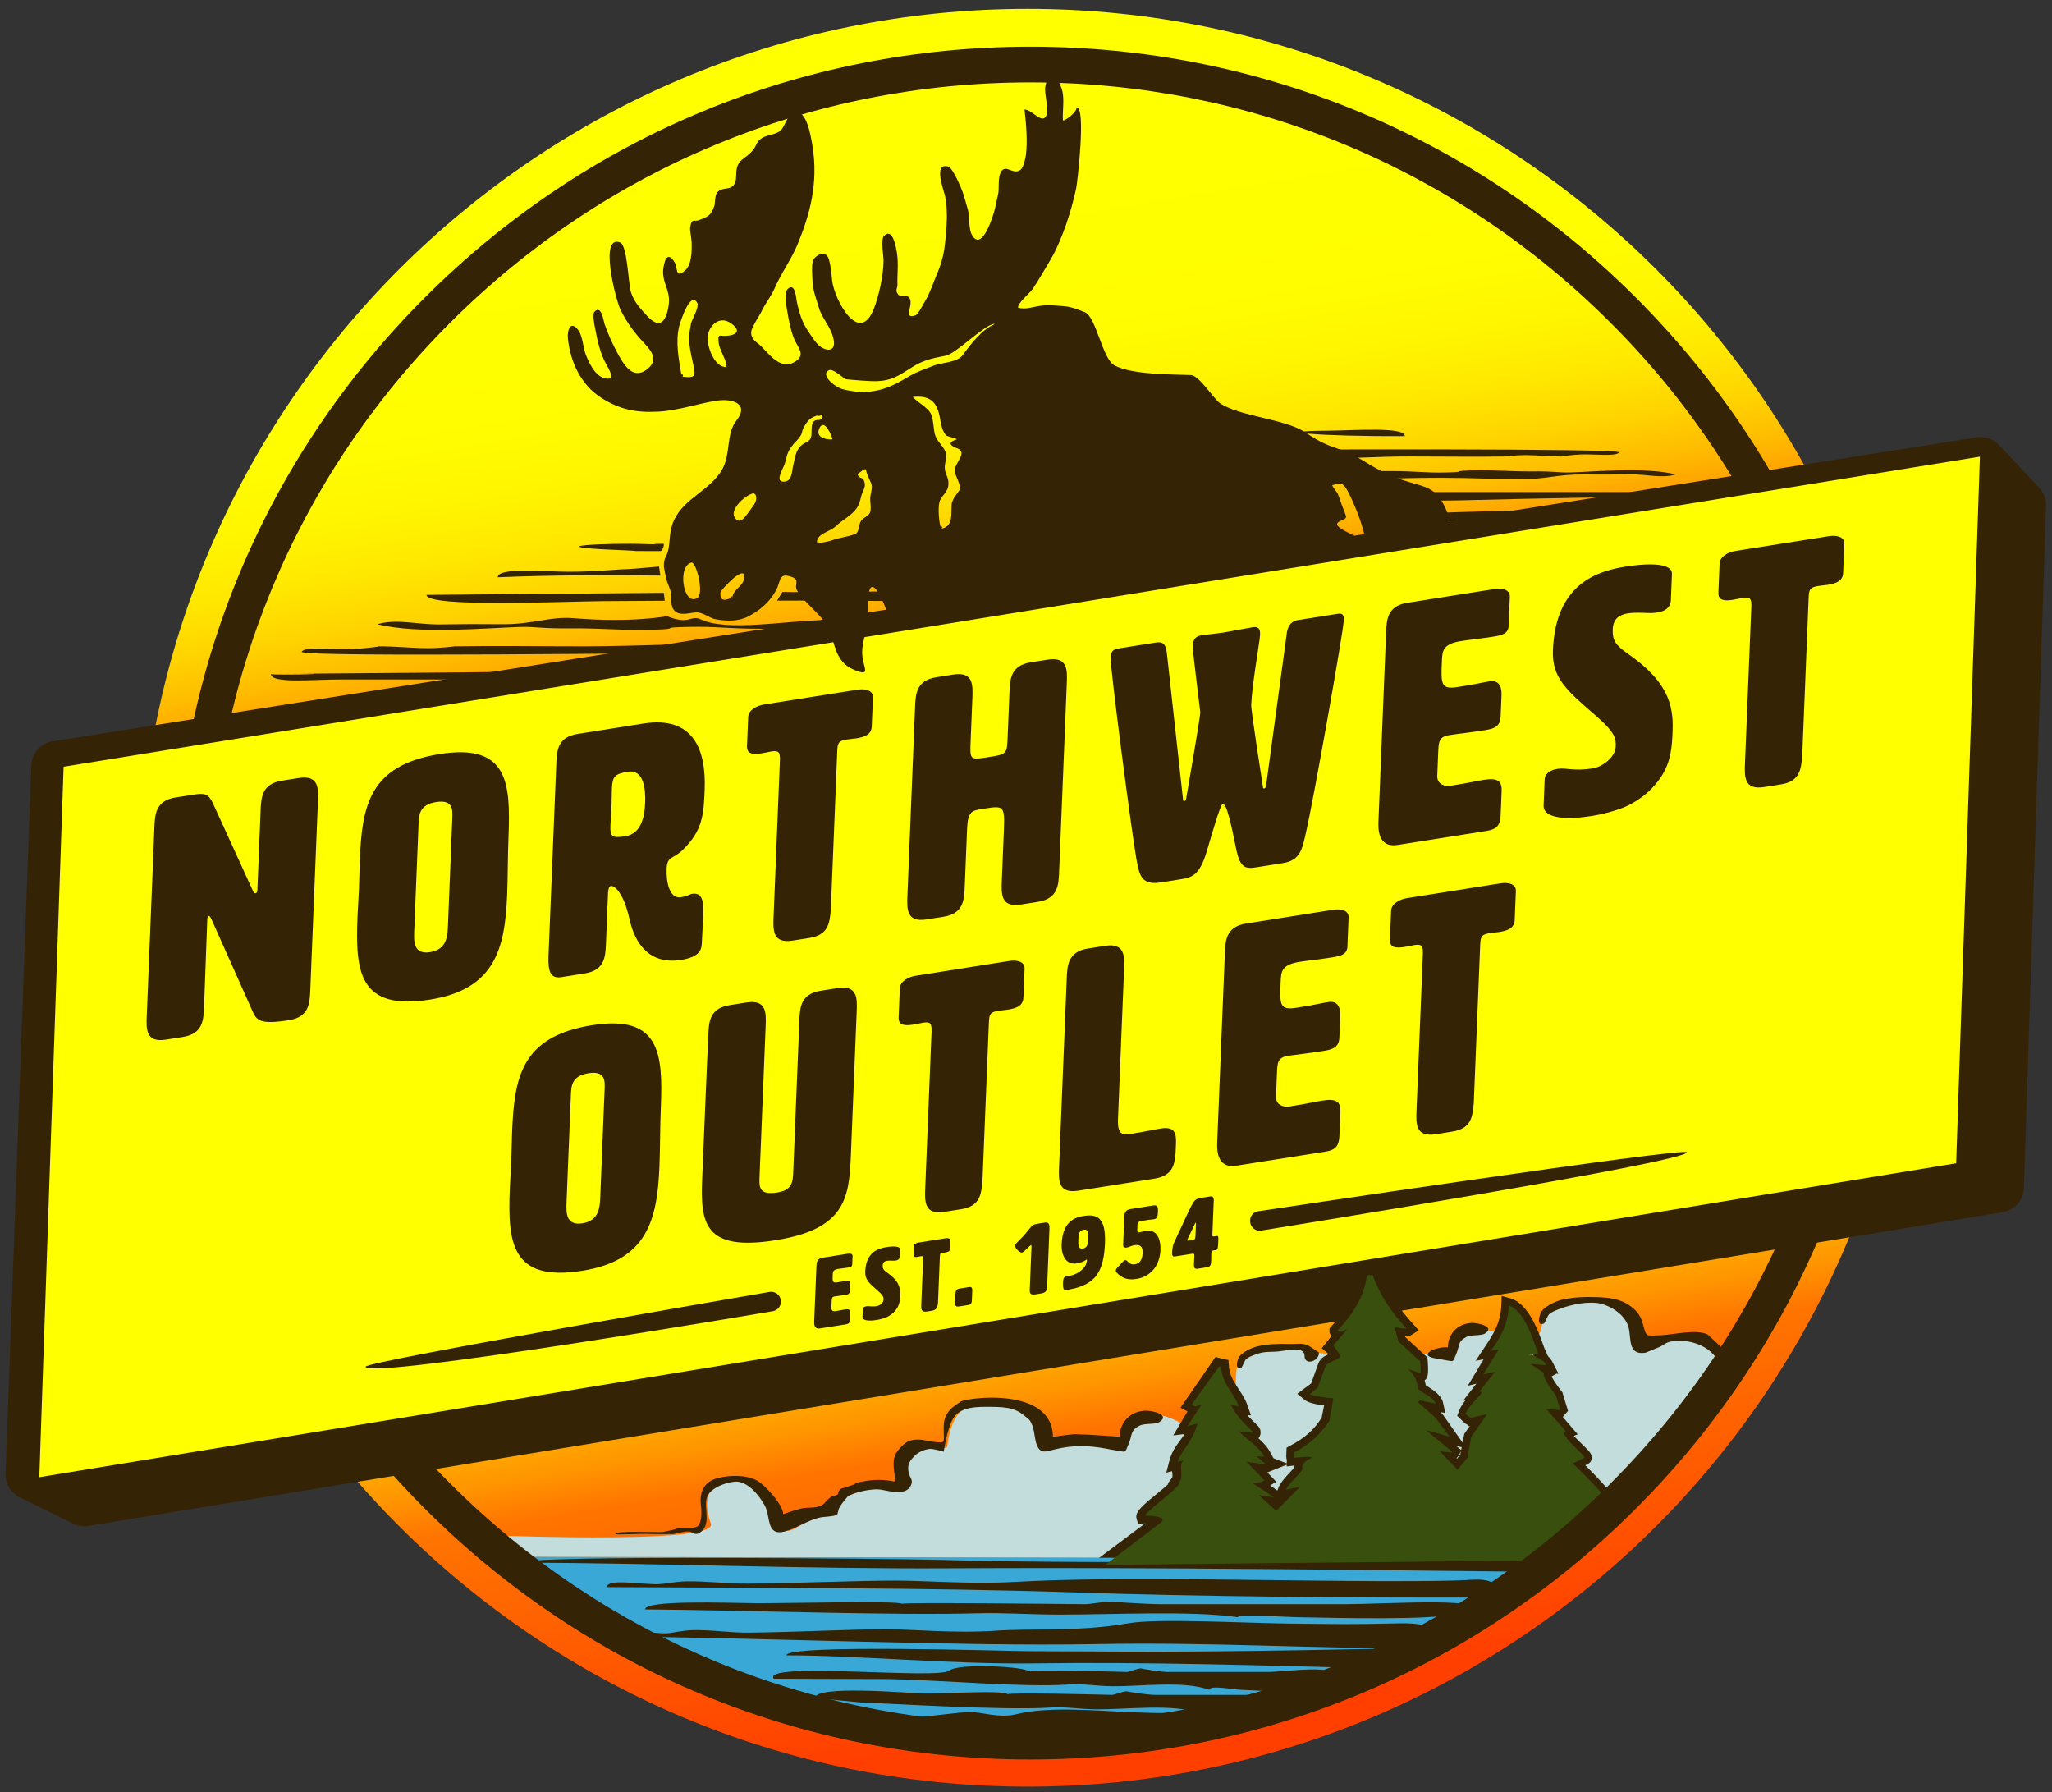 <?xml version="1.0" encoding="utf-8"?>
<!-- Generator: Adobe Illustrator 16.0.0, SVG Export Plug-In . SVG Version: 6.00 Build 0)  -->
<!DOCTYPE svg PUBLIC "-//W3C//DTD SVG 1.1//EN" "http://www.w3.org/Graphics/SVG/1.1/DTD/svg11.dtd">
<svg version="1.1" id="Layer_1" xmlns="http://www.w3.org/2000/svg" xmlns:xlink="http://www.w3.org/1999/xlink" x="0px" y="0px"
	 width="804.667px" height="702.664px" viewBox="0 0 804.667 702.664" enable-background="new 0 0 804.667 702.664"
	 xml:space="preserve">
<rect x="0" y="0" width="804.667" height="702.664" fill="#333333" stroke="none"/>
<g>
	<defs>
		<path id="SVGID_1_" d="M54.459,352c0,192.482,156.038,348.519,348.519,348.519c192.482,0,348.52-156.036,348.52-348.519
			c0-192.482-156.038-348.519-348.52-348.519C210.498,3.481,54.459,159.518,54.459,352"/>
	</defs>
	<clipPath id="SVGID_2_">
		<use xlink:href="#SVGID_1_"  overflow="visible"/>
	</clipPath>
	
		<linearGradient id="SVGID_3_" gradientUnits="userSpaceOnUse" x1="-221.333" y1="752.002" x2="-220.333" y2="752.002" gradientTransform="matrix(110.237 688.371 688.371 -110.237 -492909.312 235265.656)">
		<stop  offset="0" style="stop-color:#FFFF00"/>
		<stop  offset="0.103" style="stop-color:#FFFF00"/>
		<stop  offset="0.182" style="stop-color:#FFFD00"/>
		<stop  offset="0.225" style="stop-color:#FFF500"/>
		<stop  offset="0.258" style="stop-color:#FFE700"/>
		<stop  offset="0.286" style="stop-color:#FFD400"/>
		<stop  offset="0.312" style="stop-color:#FFBB00"/>
		<stop  offset="0.335" style="stop-color:#FF9D00"/>
		<stop  offset="0.353" style="stop-color:#FF8000"/>
		<stop  offset="0.356" style="stop-color:#FF9500"/>
		<stop  offset="0.361" style="stop-color:#FFB000"/>
		<stop  offset="0.366" style="stop-color:#FFC600"/>
		<stop  offset="0.372" style="stop-color:#FFD700"/>
		<stop  offset="0.379" style="stop-color:#FFE200"/>
		<stop  offset="0.39" style="stop-color:#FFE900"/>
		<stop  offset="0.418" style="stop-color:#FFEB00"/>
		<stop  offset="0.584" style="stop-color:#FFE900"/>
		<stop  offset="0.644" style="stop-color:#FFE200"/>
		<stop  offset="0.687" style="stop-color:#FFD700"/>
		<stop  offset="0.721" style="stop-color:#FFC600"/>
		<stop  offset="0.751" style="stop-color:#FFB000"/>
		<stop  offset="0.776" style="stop-color:#FF9500"/>
		<stop  offset="0.799" style="stop-color:#FF7600"/>
		<stop  offset="0.801" style="stop-color:#FF7400"/>
		<stop  offset="0.964" style="stop-color:#FF3F00"/>
		<stop  offset="1" style="stop-color:#FF3F00"/>
	</linearGradient>
	<polygon clip-path="url(#SVGID_2_)" fill="url(#SVGID_3_)" points="734.069,-105.354 860.333,683.09 71.888,809.354 -54.375,20.91 
			"/>
</g>
<g>
	<path fill="#C3DDDC" d="M183.343,601.633c0,0,98.468,4.516,95.409-4.17c-9.195-26.111,27.386-19.569,28.639,0
		c0.731,11.417,18.168-16.952,48.24-15.645c-4.96-18.972,10.437-11.666,15.791-14.449c1.252-10.458,5.105-19.353,18.655-17.368
		c10.273,1.505,20.484,1.783,21.602,15.727c1.8,0.126,14.139-1.024,30.438,0.205c2.946-26.862,36.869,1.61,38.294,6.563
		c12.132-6.406-1.292-33.752,7.311-41.406c7.238-6.441,11.223-3.234,29.47-0.602c14.781,2.135,42.848-0.508,51.224,0.9
		c2.033,0.341,3.465-9.828,5.526-9.818c7.459,0.039,17.263-0.04,27.502,2.183c5.052,1.096,0.723-9.854,9.015-10.909
		c7-0.89,25.838-12.206,32.021,14.425c30.593-10.462,34.896,9.502,34.896,9.502l-19.533,26.344l-46.505,47.969l-421.103-0.641
		L183.343,601.633z"/>
	<path fill="#352305" d="M106.809,547.448c-1.149,0.11-5.675-3.237-3.152-10.168l183.314-28.098c4.078,0.2,3.18,10.177,1.788,10.385
		L106.809,547.448z"/>
	<path fill="#231F20" d="M586.902,594.674c-2.174,1.548-4.369,3.066-6.585,4.559L586.902,594.674z"/>
	<path fill="#352305" d="M376.634,549.614c2.066-1.564,36.134-6.203,36.25,13.747c2.788-0.324,9.36-1.305,9.36-0.979
		c5.608,0.071,11.248,0.654,16.849,0.979c0-5.288,3.597-9.723,9.612-10.228c2.854-0.239,10.389,1.534,6.021,4.391
		c-1.795,1.173-5.734,0.36-7.965,1.527c-3.687,1.931-2.591,3.476-4.235,7.243c-1.564,3.582-0.758,3.022-4.469,2.486
		c-1.577-0.229-3.136-0.563-4.703-0.846c-6.774-1.222-12.839-1.309-19.533,0.315c-3.607,0.876-6.294,2.359-7.659-3.007
		c-0.496-1.953-0.622-4.674-1.405-6.494c-1.001-2.327-1.288-2.165-3.105-3.704c-4.132-3.502-8.651-3.424-15.445-3.424
		c-4.659,0-10.271,0.452-12.636,4.892c-2.395,4.495-3.484,12.709-3.484,12.709s-4.301-1.319-5.61-1.12
		c-1.973,0.301-4.175,1.135-5.649,2.58c-2.257,2.213-3.023,3.555-2.574,6.373c0.388,2.433,1.932,2.984,1.042,5.161
		c-1.777,4.352-8.071,2.551-11.749,1.893c-3.85-0.69-11.687,1.365-13.162,2.728c-0.667,0.617-2.837,3.521-2.609,3.315
		c-1.115,1.163-1.16,3.481-1.587,3.81c-1.546,0.721-5.173,0.746-6.363,0.996c-5.174,1.091-9.688,4.447-14.246,5.574
		c-7.213,1.784-5.273-5.829-7.722-10.271c-2.785-5.051-6.78-8.847-10.531-9.293c-2.765-0.328-10.727,1.941-12.109,6.118
		c-1.434,4.336,2.061,10.678-2.867,13.936c-1.814,1.198-3.209-0.449-3.744-0.489c-2.576-0.192-4.091,0.589-6.553,0.978
		c-0.556,0-9.54,0.057-10.88-0.086c-0.978-0.103-11.517,0.443-11.763,0.086c-1.006-1.458,16.92-0.597,18.415-0.811
		c1.551-0.223,4.711-0.976,5.413-1.258c2.362-0.949,7.125,0.23,8.41-1.11c1.948-2.034,1.366-6.657,1.17-8.559
		c-0.562-5.446,1.83-8.943,6.544-10.195c4.618-1.226,11.002-1.404,15.355,0.872c3.139,1.64,10.394,9.553,10.394,13.235
		c2.319-0.727,4.656-1.646,7.021-2.201c1.983-0.465,4.847-0.161,6.708-0.733c2.633-0.81,2.344-1.569,4.524-3.424
		c1.527-1.298,1.823-0.546,3.276-1.467c0.183-1.535,0.963-2.351,2.34-2.445c1.404-0.49,2.808-0.978,4.212-1.468
		c0-0.326,1.872-0.979,2.809-0.979c4.431-0.952,8.643-0.923,13.104,0c-0.506-5.29-1.828-9.118,1.404-12.717
		c2.526-2.811,4.059-4.02,8.49-3.754c1.43,0.086,7.874,1.658,8.827,0.82c0.879-0.772-0.528-6.38,0.936-9.782
		S374.836,550.974,376.634,549.614"/>
	<path fill-rule="evenodd" clip-rule="evenodd" fill="#352305" d="M286.89,255.883c-17.921,0.055-169.395,1.919-168.575-0.299
		c0.838-2.264,12.439-0.883,19.833-1.083c3.09-0.083,12.444-1.112,9.916-1.083c6.551-0.075,13.268,0.714,19.833,0.722
		c4.652,0.006,11.351-0.745,9.916-0.722c16.847-0.27,34.114,0,50.999,0c19.716,0,51.557-1.445,70.532-1.456L286.89,255.883z"/>
	<path fill-rule="evenodd" clip-rule="evenodd" fill="#352305" d="M319.917,246.408c-11.121-0.002-5.968,0.197-20.314,0.151
		c-15.387-0.049-18.499-0.995-29.269-0.764c-14.046,0.302-1.389,0.678-13.938,1.125c-10.868,0.388-21.398-0.648-31.874-0.541
		c-13.734,0.139-13.7-0.784-21.249-0.542c-11.96,0.383-39.498,2.929-55.249-1.083c7.588-2.261,15.082,0.156,24.508,0.081
		c15.701-0.125,7.865-0.201,24.366-0.081c12.495,0.091,18.462-3.161,28.247-2.35c22.848,1.894,36.4-0.815,36.4-0.815
		c9.084,3.665,9.19-0.639,13.283,1.288c10.027,4.722,32.325,0.723,46.255,0.326C321.083,243.203,323.487,246.409,319.917,246.408"/>
	<path fill-rule="evenodd" clip-rule="evenodd" fill="#352305" d="M260.663,235.549c-8.166,0.038-16.331,0.089-24.494,0.154
		c-14.726,0.117-68.919,2.619-68.919-2.453c21.849-0.129,71.221-0.668,93.069-0.797 M306.809,232.094
		c1.932-0.011,2.258,0.07,4.19,0.059c1.066-0.007,2.132-0.013,3.198-0.019c7.05-0.042,14.1-0.084,21.15-0.126
		c39.678-0.235,48.04-1.421,90.337-2.055c0,1.083-24.08,0.361,0,0c0,1.813,6.139,6.811-6.088,6.587
		c-29.283-0.537-58.62-0.849-87.973-0.988c-5.18-0.025-10.361-0.044-15.542-0.058c-0.853-0.003-1.705-0.005-2.557-0.007
		c-3.665-0.008-5.142,0.02-8.807,0.017"/>
	<path fill-rule="evenodd" clip-rule="evenodd" fill="#352305" d="M258.963,225.673c-21.32-0.219-42.652-0.221-63.785,0.671
		c0-4.012,18.661-2.166,27.703-2.166c10.883,0,16.466-0.818,24.239-1.083c0.692-0.024,11.304-0.957,11.304-0.957"/>
	<path fill-rule="evenodd" clip-rule="evenodd" fill="#352305" d="M258.963,216.085c-0.241-0.034-1.843-0.009-1.843-0.009
		c-17.87-0.093,1.87,0.273-16.133-0.485c-30.509-1.286-3.745-2.861,12.932-2.244c5.284,0.196,0.156-0.149,6.357-0.138
		C260.459,214.684,259.378,216.143,258.963,216.085"/>
	<path fill-rule="evenodd" clip-rule="evenodd" fill="#352305" d="M255.938,266.414c-16.309-0.249-45.732,0-73.179,0h-48.682
		c-12.038,0-27.816,1.732-27.816-2.166c38.245-0.361,0,0.722,0,0c40.239-0.38,119.008-0.658,152.702-2.166"/>
	<path fill-rule="evenodd" clip-rule="evenodd" fill="#352305" d="M490.355,176.321c13.265-0.041,145.037-0.585,144.431,1.056
		c-0.62,1.676-9.207,0.654-14.68,0.801c-2.287,0.062-9.211,0.823-7.34,0.802c-4.849,0.056-9.82-0.528-14.679-0.534
		c-3.443-0.005-8.401,0.551-7.339,0.534c-12.47,0.2-25.249,0-37.746,0c-14.592,0-20.33,0.793-34.374,0.801
		C475.223,179.809,464.913,176.399,490.355,176.321"/>
	<path fill-rule="evenodd" clip-rule="evenodd" fill="#352305" d="M468.175,184.431c14.733,0,31.972,0.074,44.233,0.401
		c8.228,0.219,21.885-0.167,32.503-0.134c11.388,0.036,13.69,0.737,21.663,0.566c10.396-0.223,1.027-0.502,10.315-0.833
		c8.044-0.287,15.837,0.479,23.591,0.401c10.165-0.103,10.141,0.58,15.728,0.401c8.851-0.284,29.233-2.168,40.891,0.801
		c-5.615,1.674-11.162-0.115-18.139-0.059c-11.621,0.092-5.821,0.148-18.034,0.059c-9.248-0.067-13.643,1.538-20.907,1.74
		c-8.603,0.239-17.576-0.175-26.15-0.337c-24.284-0.457-41.154,1.002-62.245,1.002c-29.729,0-35.829,0.801-62.457,0.801
		C450.214,187.637,461.035,184.431,468.175,184.431"/>
	<path fill-rule="evenodd" clip-rule="evenodd" fill="#352305" d="M520.271,168.876c10.899-0.086,30.638-1.636,30.638,2.118
		C516.228,171.199,496.729,169.063,520.271,168.876"/>
	<path fill-rule="evenodd" clip-rule="evenodd" fill="#352305" d="M614.221,199.597c0,2.969-20.757,4.325-30.612,4.325
		c-11.863,0-17.309-0.197-25.781,0c-0.954,0.022-11.597-1.131-15.951-1.119C536.745,201.552,574.141,200.745,614.221,199.597"/>
	<path fill-rule="evenodd" clip-rule="evenodd" fill="#352305" d="M547.514,192.924h60.942h36.031
		c8.909,0,20.587-1.282,20.587,1.603c-28.306,0.267,0-0.534,0,0c-29.782,0.281-65.006,0.934-89.96,1.603
		c-14.195,0.381-23.977-0.094-35.785,0.251"/>
	<path fill="#352305" d="M492.32,493.336c-1.241,0.145-6.343-2.209-3.983-7.688l197.586-31.063c4.44-0.054,4.014,7.694,2.513,7.925
		L492.32,493.336z"/>
	<path fill="none" stroke="#352305" stroke-width="5" stroke-miterlimit="10" d="M617.498,573.936l4.202-2.279
		c0.742-0.598-7.55-7.288-6.808-7.885c-0.377-0.762-2.671-1.499-0.392-2.41l-7.264-8.436l4.234,0.356
		c0.199-0.235,0.421-0.416,0.619-0.651l-1.661-5.506c0,0-6.223-7.721-4.493-8.768l-4.247-3.132l5.211,0.517
		c-1.381-2.749-2.689-2.716-4.977-4.375c0,0-0.039-0.293-0.291-0.206c1.331-0.192,0.901,0.02,2.232-0.172
		c-1.489-3.206-5.096-17.635-12.596-19.639c-0.255,8.289-3.574,13.111-7.329,18.78l2.749-0.458l-5.898,9.847l4.523-1.087l-5.84,7.5
		c3.541-0.478-3.29,3.386-5.152,8.531l1.66,1.604c0.245,0.23,0.385,0.17,0.63,0.4l5.553-1.26l-5.61,8.016l-1.604,8.303l-3.435,4.18
		l-5.982-6.216l3.712,0.543c0.17-0.187,0.668-0.522,0.749-0.701l-9.065-7.439l8.33,2.017l-5.58-7.91l-6.798-6.131
		c0.051-0.096,0.072-0.139,0.086-0.162c-0.004,0.008-0.009,0.015-0.014,0.023c0.017-0.028,0.038-0.07,0.078-0.146l6.529,1.277
		c-0.584-2.815-4.214-4.387-6.899-6.371c0,0,0.153-3.485-2.649-6.501l3.198,1.23c0.577-0.549,0.134-5.755,0.134-5.755l-8.467-7.804
		l-1.346-4.405c0,0,4.118,0.524,5.049-0.093c-5.801-6.576-11.038-12.86-13.955-21.695l-3.108-0.065
		c-1.059,10.043-5.974,15.854-11.707,22.487c0,0.662,1.607,1.101,2.447,0.794l-3.902,4.896c0.034,0.014,2.348,3.425,2.381,3.438
		c0.282,2.207-4.411,1.857-5.424,4.433l-3.042,8.531l-3.572,2.646c2.315,1.984,9.573,2.087,9.573,2.087l-1.636,8.068
		c-3.389,5.552-7.264,8.941-13.621,12.351c0,0.192-0.138,1.708-0.138,1.9c0,0.576,0.199,0.548,0.199,1.124
		c0,0,4.962-0.604,6.133-0.485c-1.441,0.704-2.232,1.817-3.084,3.252l-0.066,0.604c0.972,0.838-5.141,5.438-6.544,8.983l4.398-0.592
		l-7.444,7.445l-4.738-4.146l5.499,0.592l-8.207-6.007c3.215-0.26,1.789-0.384,3.469-1.354l-6.176-6.516l6.345,0.847l0.895-0.357
		c-0.175-0.05-4.667-3.319-5.199-3.319c1.597,0,2.454,0.292,4.052,0.292c-2.133-4.07-5.244-5.981-8.958-9.329l2.349,0.24
		c0.217,0.225,1.143,0.334,1.396,0.273c0.635-0.155,0.986-1.109,0.205-1.854c-2.852-2.718-4.731-4.553-7.381-8.688l2.949,0.185
		c-2.065-6.03-7.191-9.35-7.622-16.816c-0.434-0.067,0,0-1.644-0.461l-11.125,16.112c1.117,0.591,1.874,1.149,2.84,0.962
		l-4.595,7.717l3.664-0.44c-1.946,6.77-5.923,7.699-7.699,14.722c0.799-0.191,0.894-0.146,1.692-0.339
		c-1.27,1.946,0.786,5.146-0.931,7.361c2.017,1.232-14.13,11.591-13.457,13.853c0,0,12.441-1.331,1.696,5.016l-18.245,13.659
		l172.777-1.737l26.763-22.814C629.585,585.647,617.498,573.936,617.498,573.936z"/>
	<path fill="#39A8D6" d="M200.537,610.442l410.801,0.64c0,0-88.087,71.236-196.27,75.77
		C306.886,691.384,211.967,630.094,200.537,610.442"/>
	<path fill-rule="evenodd" clip-rule="evenodd" fill="#352305" d="M584.618,626.385c-55.283,0.14-114.519-0.356-164.373-2.041
		c-55.383-1.87-122.213-1.695-182.219-2.041c0-3.547,13.693-0.886,20.544-1.144c1.304-0.049,6.516-1.017,10.448-1.096
		c8.203-0.164,16.107,0.965,24.425,0.879c20.489-0.211,42.001-1.147,57.296-1.191c12.063-0.034,29.652,1.497,47.34,0.511
		c33.417-1.863,76.864-0.9,114.753-0.536c18.834,0.181,37.807,0.427,56.635,0.021c9.187-0.198,13.344-1.354,17.017,1.698
		C588.791,623.362,586.052,624.66,584.618,626.385"/>
	<path fill-rule="evenodd" clip-rule="evenodd" fill="#352305" d="M601.05,616.295c-44.796-0.473-89.434-1.002-134.106-1.278
		c-31.752-0.195-63.521-0.261-95.376-0.086c-55.391,0.306-119.016-2.192-166.836-2.192c0-3.134,148.593-1.522,163.016-1.134
		c75.76,2.043,156.899-0.144,233.303-0.644C601.05,613.594,601.93,612.859,601.05,616.295"/>
	<path fill-rule="evenodd" clip-rule="evenodd" fill="#352305" d="M252.963,631.035c0-3.704,31.185-2.579,43.261-2.429
		c9.081,0.111,57.104-1.058,57.368,0.232c-0.124-0.607,62.386,0.063,71.938,0.155c1.776,0.017,7.061-1.016,10.566-1.021
		c-2.087,0.004,14.01,1.021,18.782,1.021h73.035c13.504,0,63.736-3.099,43.771,3.572c-8.563,2.86-47.66,1.802-63.099,1.53
		c-5.824-0.103-23.185-1.405-23.185,0c-18.372-2.661-49.657-0.963-70.437-1.021c-11.583-0.032-21.417-0.795-31.695-0.51
		C350.533,633.474,294.316,631.398,252.963,631.035"/>
	<path fill-rule="evenodd" clip-rule="evenodd" fill="#352305" d="M562.419,646.313c-50.962,0.157-85.748-2.539-133.602-1.648
		c-51.089,0.95-130.581-2.572-185.897-2.963c0-4.007,12.623-1.001,18.938-1.292c1.203-0.056,6.007-1.148,9.632-1.237
		c7.562-0.186,14.848,1.09,22.515,0.992c18.888-0.237,38.718-1.295,52.817-1.345c11.121-0.039,27.335,1.691,43.64,0.576
		c14.758-1.008,32.64,0.489,52.007-2.907c11.479-2.013,44.944-0.099,63.138,0.115c17.361,0.204,25.214,0.373,42.569-0.085
		c8.47-0.224,12.577,0.767,15.963,4.214C566.267,642.897,563.743,644.363,562.419,646.313
		C519.438,646.445,563.983,644.012,562.419,646.313"/>
	<path fill-rule="evenodd" clip-rule="evenodd" fill="#352305" d="M539.026,654.158c-44.604-1.157-88.938-2.563-133.567-1.957
		c-32.239,0.439-69.271-3.146-97.104-3.146c0-4.497,86.467-1.645,94.881-1.628c41.415,0.082,54.956,0.726,135.79-0.923
		C539.026,650.282,539.538,649.229,539.026,654.158"/>
	<path fill-rule="evenodd" clip-rule="evenodd" fill="#352305" d="M303.422,658.221c-4.823-6.87,64.423,0.434,68.839-3.192
		c3.772-3.098,30.778-1.453,30.92,0.32c-0.067-0.836,33.625,0.086,38.774,0.213c0.956,0.024,3.804-1.396,5.694-1.402
		c-1.125,0.004,7.552,1.402,10.124,1.402h39.364c7.278,0,34.353-4.261,23.592,4.911c-4.615,3.935-25.688,2.479-34.01,2.105
		c-3.139-0.141-12.495-1.934-12.495,0c-9.902-3.66-26.765-1.323-37.965-1.403c-6.244-0.045-11.544-1.094-17.084-0.702
		c-17.644,1.249-47.944-1.604-70.231-2.104"/>
	<path fill-rule="evenodd" clip-rule="evenodd" fill="#352305" d="M319.615,665.797c0-5.137,35.862-1.977,42.743-1.769
		c5.175,0.155,32.54-1.467,32.69,0.322c-0.071-0.843,35.549,0.086,40.992,0.215c1.012,0.024,4.023-1.408,6.021-1.415
		c-1.189,0.005,7.983,1.415,10.703,1.415h41.617c7.695,0,24.757-6.269,13.38,2.982c-4.879,3.968-15.596,4.471-24.394,4.095
		c-3.319-0.142-13.211-1.949-13.211,0c-10.47-3.691-28.296-1.335-40.138-1.416c-6.6-0.045-12.204-1.103-18.06-0.707
		c-18.654,1.26-66.85-1.819-74.252-1.972"/>
	<path fill-rule="evenodd" clip-rule="evenodd" fill="#352305" d="M469.249,682.29c-20.982,0.231-43.463-0.591-62.385-3.378
		c-21.019-3.095-46.383-2.807-69.157-3.377c0-5.87,5.197-1.466,7.797-1.893c0.495-0.082,2.473-1.684,3.965-1.813
		c3.114-0.271,6.113,1.595,9.27,1.454c7.777-0.349,15.941-1.898,21.746-1.97c4.578-0.059,11.254,2.476,17.967,0.844
		c12.682-3.084,29.172-1.49,43.552-0.888c7.148,0.299,14.349,0.706,21.495,0.035c3.487-0.327,5.064-2.239,6.458,2.811
		C470.833,677.287,469.793,679.436,469.249,682.29"/>
	<path fill-rule="evenodd" clip-rule="evenodd" fill="#352305" d="M675.549,540.977c-0.998-1.048-1.102-5.575-1.831-7.145
		c-2.841-6.113-11.397-9.038-18.158-7.883c-2.677,0.457-3.273,1.651-5.246,2.368c-0.673,0.243-4.933,2.063-5.068,2.085
		c-6.981,1.093-5.508-5.499-6.594-9.846c-1.233-4.934-6.642-8.261-10.615-9.312c-4.779-1.264-11.973,0.228-16.478,1.987
		c-1.416,0.554-3.213,1.135-4.289,2.276c-0.172,0.184-1.619,3.349-1.735,3.396c-2.942,1.171-1.982-2.355-1.535-3.714
		c0.902-2.74,6.12-5.025,8.522-5.585c4.354-1.013,9.143-1.144,13.587-1.002c4.825,0.154,9.372,0.626,13.298,3.547
		c2.718,2.021,4.047,3.931,4.931,7.33c1.287,4.945,1.163,4.23,6.708,4.083c4.618-0.121,14.382-2.597,18.642-0.259
		c-0.104-0.057,4.746,4.321,5.196,4.879c1.932,2.387,2.175,6.836,2.825,10.156C678.331,538.28,676.473,541.947,675.549,540.977"/>
	<path fill-rule="evenodd" clip-rule="evenodd" fill="#352305" d="M517.19,530.488c-0.021-0.526,0,0-2.438-1.813
		c-3.521-2.618-5.104-1.574-9.433-1.713c-3.983-0.127-8.279-0.009-12.185,0.899c-2.154,0.501-6.833,2.551-7.643,5.009
		c-0.4,1.218-1.262,4.38,1.378,3.329c0.103-0.041,1.4-2.881,1.556-3.045c0.966-1.024,2.576-1.544,3.846-2.04
		c4.04-1.579,6.309-0.721,10.685-1.431c4.128-0.672,8.604-1.228,8.604,1.956C511.561,535.657,517.323,533.704,517.19,530.488"/>
	<path fill="#352305" d="M567.802,528.271c0-4.927,3.352-9.06,8.956-9.529c2.659-0.223,9.68,1.43,5.61,4.091
		c-1.673,1.093-5.343,0.336-7.421,1.423c-3.436,1.8-2.414,3.238-3.947,6.749c-1.458,3.338-0.707,2.816-4.164,2.317
		c-1.47-0.213-2.921-0.525-4.382-0.789C556.142,531.396,562.583,527.967,567.802,528.271"/>
	<path fill="#352305" d="M775.124,171.476L20.605,290.672c-4.668,0.737-8.161,4.677-8.332,9.4L2.173,577.83
		c-0.142,3.888,2.012,7.497,5.5,9.219l21.011,10.371c1.849,0.913,3.936,1.224,5.971,0.891L785.37,475.277
		c4.656-0.764,8.124-4.714,8.276-9.431l8.673-267.548c0.085-2.629-0.881-5.183-2.685-7.097l-15.779-16.743
		C781.617,172.083,778.348,170.967,775.124,171.476"/>
	<path fill-rule="evenodd" clip-rule="evenodd" fill="#384F0D" d="M616.755,573.798l4.568-2.201
		c0.719-0.538-7.575-7.301-6.858-7.838c-0.365-0.687-2.385-1.544-0.415-2.515l-7.728-8.824l5.03,0.483
		c0.189-0.241,0.19-0.242,0.379-0.483l-1.545-5.189c0,0-6.17-7.993-4.637-8.824l-5.409-3.633l6.182,0.519
		c-1.336-2.477-3.08-2.538-5.41-4.153h-1.545c1.288-0.173,2.576-0.346,3.864-0.519c-1.46-2.917-4.835-16.678-11.592-18.686
		c-0.246,7.47-3.323,12.539-6.955,17.647c1.031-0.173,2.062-0.346,3.092-0.519l-6.183,9.861l4.637-1.038l-6.182,7.786
		c3.425-0.431-3.608,4.187-5.409,8.823l1.545,1.039c0.237,0.208,0.234,0.205,0.471,0.413l6.484-1.452l-6.182,8.824l-1.546,8.305
		l-3.863,4.671l-6.955-7.266l4.636,0.519c0.129-0.148,0.133-0.154,0.262-0.303l-10.308-8.521l9.274,2.596l-5.41-7.267l-6.955-6.229
		c0.341-0.419,0.276-0.339,0.617-0.758l6.338,1.276c-1.456-2.872-4.45-3.598-6.955-5.709c0,0-0.037-4.508-3.863-7.786l4.636,1.558
		c0.559-0.494,0-4.671,0-4.671l-8.5-7.786l-1.546-5.71c0,0,3.786,1.129,4.688,0.573c-5.611-5.927-10.365-12.854-13.188-20.815
		h-2.317c-1.023,9.05-6.045,15.822-11.593,21.8c2.58,0.671,0.773,0.579,3.864-0.519l-5.409,6.228
		c0.033,0.013,2.624,3.907,2.656,3.92c0.273,1.988-4.768,2.065-5.747,4.385l-3.091,8.306l-3.091,2.595
		c2.316,1.018,9.272,1.557,9.272,1.557l-1.546,8.824c-3.276,5.003-7.759,9.386-13.909,12.457v2.076c0,0,6.436-0.871,7.091-0.071
		c-2.39,1.243-3.047,1.42-3.999,3.704l0.196-0.044c1.108,1.46-5.021,5.673-6.379,8.868l5.409-1.038l-9.272,9.343l-6.955-6.229
		l6.182,1.038l-8.5-5.709c3.11-0.235,3.011-0.164,4.636-1.038l-6.955-7.268l7.729,1.038l-3.864-3.113h3.091
		c-2.063-3.669-6.812-6.802-10.046-9.862l5.41,0.519c0.119-0.135,0.131-0.147,0.25-0.282c-3.625-3.405-6.458-6.13-8.751-10.617
		l3.091,0.519c-1.997-5.434-6.532-8.729-6.948-15.459c-0.419-0.06-0.359-0.052-0.778-0.112l-10.819,15.053
		c2.65,1.023,0.903,0.591,3.864,0l-5.409,8.305l3.863-1.038c-1.632,6.992-6.366,10.554-7.728,15.052
		c0.772-0.173,1.545-0.346,2.318-0.519c-2.318,2.076,0.462,6.516-1.856,8.592c1.95,1.11-15.444,13.077-12.863,13.028
		c0,0,10.381,0,4.844,3.412L433.44,613.57l170.88-1.738l26.499-22.807C629.372,585.988,616.755,573.798,616.755,573.798"/>
	<path fill="#352305" d="M404.035,689.885c-89.692,0-174.015-34.928-237.437-98.35C103.177,528.114,68.249,443.791,68.249,354.1
		s34.928-174.015,98.349-237.437c63.422-63.421,147.745-98.349,237.437-98.349c89.691,0,174.015,34.928,237.437,98.349
		c63.421,63.422,98.349,147.745,98.349,237.437s-34.928,174.015-98.349,237.436C578.049,654.957,493.726,689.885,404.035,689.885
		 M404.035,32.314c-85.952,0-166.76,33.472-227.537,94.249C115.721,187.34,82.249,268.147,82.249,354.1
		c0,85.952,33.472,166.76,94.249,227.536c60.777,60.777,141.585,94.249,227.537,94.249s166.76-33.472,227.536-94.249
		c60.777-60.776,94.249-141.584,94.249-227.536c0-85.953-33.472-166.76-94.249-227.537
		C570.794,65.786,489.987,32.314,404.035,32.314"/>
	<polygon fill="#FFFF00" points="776.394,179.052 24.94,300.623 15.414,579.2 767.086,456.116 	"/>
	<path fill="#352305" d="M100.222,350.255c0.396-0.062,0.677-0.506,0.715-1.441l1.246-30.765c0.217-5.35,0.435-10.7,8.369-11.953
		l6.611-1.045c7.934-1.254,7.717,4.097,7.5,9.447l-2.982,73.566c-0.217,5.35-0.434,10.7-8.367,11.954
		c-11.901,1.88-12.739-0.114-14.428-3.834l-16.019-35.877c-0.365-0.739-0.74-1.213-1.003-1.17c-0.398,0.063-0.552,0.618-0.584,1.421
		l-1.251,34.087c-0.217,5.351-0.433,10.7-8.367,11.954l-6.611,1.044c-7.933,1.254-7.717-4.096-7.5-9.446l2.982-73.566
		c0.217-5.351,0.434-10.701,8.368-11.955l7.008-1.107c4.363-0.689,5.795-0.384,7.611,3.449l15.567,34.088
		C99.445,349.98,99.825,350.317,100.222,350.255"/>
	<path fill="#352305" d="M141.076,337.685c0.872-21.535,3.495-37.631,31.395-42.039c26.578-4.2,27.799,11.023,26.938,32.291
		c-0.326,8.025-0.249,15.854-0.537,22.943c-0.856,21.134-4.784,37.04-30.305,41.07c-27.9,4.408-29.243-11.062-28.375-32.462
		c0.146-3.61,0.425-7.245,0.576-10.99C140.919,344.752,140.934,341.163,141.076,337.685 M164.141,322.876l-1.708,42.133
		c-0.162,4.013-0.379,9.363,6.232,8.318c6.611-1.044,6.828-6.395,6.991-10.407l1.708-42.133c0.135-3.344,0.298-7.357-6.313-6.312
		C164.438,315.52,164.276,319.533,164.141,322.876"/>
	<path fill="#352305" d="M252.286,283.696c19.702-3.114,24.675,10.321,24.036,26.104c-0.391,9.63-0.773,15.804-8.569,23.415
		c-3.833,3.795-6.136,2.298-6.343,7.381c-0.222,5.484,1.225,11.9,5.589,11.211c2.38-0.376,3.863-1.275,4.258-1.337
		c4.232-0.669,4.746,2.838,4.496,8.992c-0.119,2.942-0.397,6.574-0.56,10.587c-0.108,2.676-1.263,5.25-8.139,6.337
		c-12.165,1.922-18.011-6.191-20.122-15.692c-2.669-11.939-6.55-13.453-7.342-13.327c-1.058,0.167-1.145,2.308-1.189,3.377
		l-0.769,18.994c-0.218,5.351-0.434,10.701-8.368,11.955l-9.256,1.461c-5.287,0.837-5.071-4.514-4.854-9.863l2.982-73.567
		c0.217-5.351,0.434-10.701,8.366-11.954L252.286,283.696z M239.95,309.3c-0.07,1.739-0.063,4.794-0.177,7.603
		c-0.109,2.675-0.338,5.104-0.403,6.709c-0.179,4.414,0.581,5.091,5.871,4.255c5.95-0.94,7.51-7.034,7.754-13.053
		c0.245-6.018-0.779-13.167-6.73-12.226C240.976,303.424,240.145,304.485,239.95,309.3"/>
	<path fill="#352305" d="M325.793,356.736c-0.471,5.124-0.924,9.848-8.329,11.018l-6.611,1.045c-7.934,1.253-7.717-4.097-7.5-9.447
		l2.477-61.127c0.136-3.344-0.492-4.041-3.269-3.603c-0.926,0.146-2.253,0.489-3.84,0.74c-3.305,0.522-5.929,0.405-5.799-2.806
		l0.461-11.368c0.109-2.676,3.072-4.473,6.378-4.995l36.493-5.766c3.307-0.523,6.161,0.355,6.053,3.031l-0.461,11.369
		c-0.131,3.21-2.797,4.163-6.102,4.685c-0.926,0.146-2.11,0.201-3.697,0.452c-3.305,0.522-3.603,1.366-3.738,4.71L325.793,356.736z"
		/>
	<path fill="#352305" d="M380.619,290.659c-0.298,7.356-0.298,7.356,6.975,6.208c7.272-1.149,7.272-1.149,7.554-8.105l0.694-17.121
		c0.217-5.35,0.434-10.7,8.367-11.954l6.612-1.045c7.934-1.253,7.716,4.098,7.5,9.448l-2.982,73.565
		c-0.218,5.35-0.434,10.7-8.368,11.955l-6.61,1.045c-7.934,1.254-7.718-4.098-7.501-9.448l0.814-20.063
		c0.357-8.828-0.15-9.28-6.893-8.214l-1.454,0.229c-4.232,0.669-5.819,0.92-6.096,7.741l-0.103,2.542l-0.813,20.063
		c-0.217,5.35-0.434,10.7-8.367,11.954l-6.611,1.045c-7.933,1.253-7.717-4.096-7.5-9.447l2.982-73.566
		c0.217-5.351,0.434-10.701,8.368-11.954l6.61-1.045c7.933-1.253,7.717,4.097,7.5,9.447L380.619,290.659z"/>
	<path fill="#352305" d="M473.21,333.837c-2.887,9.626-5.935,10.241-10.693,10.993l-7.272,1.15c-7.537,1.19-8.438-2.522-9.615-9.114
		c-2.229-13.071-10.238-74.8-10.081-78.678c0.108-2.675,0.538-3.54,3.448-4l14.278-2.256c3.438-0.543,4.019,1.359,4.396,5.02
		l6.248,56.558c-0.016,0.401,0.104,0.648,0.501,0.586c0.396-0.064,0.54-0.352,0.688-0.774c0.161-0.689,5.495-31.833,5.582-33.973
		c-0.771-6.923-2.682-21.372-2.82-24.407c-0.104-0.647-0.078-1.316-0.056-1.851c0.097-2.408,0.934-3.604,3.313-3.98
		c2.247-0.355,6.072-0.693,8.717-1.111c1.189-0.188,10.192-1.876,11.381-2.064c2.116-0.335,3.004,0.456,2.901,2.997
		c-0.021,0.535-0.182,1.225-0.208,1.893c-0.39,3.118-2.979,18.413-3.268,25.502c-0.097,2.407,4.606,32.231,4.606,32.231
		c-0.017,0.402,0.104,0.647,0.501,0.585c0.396-0.062,0.54-0.351,0.688-0.773l8.049-59.216c0.269-3.365,1.54-5.559,4.58-6.04
		l15.471-2.444c2.116-0.334,2.475,0.54,2.383,2.813c-0.168,4.147-11.598,68.946-14.789,82.874
		c-1.45,6.608-2.285,10.993-9.029,12.058l-9.52,1.504c-5.026,0.794-7.273,1.149-9.009-7.879c-1.532-7.6-3.51-17.121-5.097-16.871
		C478.559,315.317,475.189,327.146,473.21,333.837"/>
	<path fill="#352305" d="M563.584,304.537c0.146,2.901,2.73,3.955,5.375,3.536c7.536-1.19,10.061-1.855,12.837-2.294
		c5.553-0.877,7.207,0.457,7.044,4.469l-0.379,9.363c-0.163,4.012-1.539,5.559-5.507,6.186l-34.906,5.515
		c-7.934,1.254-7.608-6.771-7.5-9.446l2.981-73.566c0.217-5.35,0.434-10.701,8.368-11.954l34.113-5.39
		c3.305-0.522,6.161,0.355,6.052,3.03l-0.459,11.37c-0.131,3.21-2.782,3.762-6.087,4.284c-5.157,0.814-9.244,1.195-12.551,1.717
		c-7.273,1.149-7.382,3.825-7.556,8.105c-0.352,8.694-0.444,10.967,6.168,9.922c8.198-1.295,9.531-1.771,12.571-2.251
		c4.629-0.731,4.704,3.908,4.644,5.379l-0.347,8.561c-0.163,4.012-2.95,4.719-6.256,5.241c-6.744,1.065-10.962,1.466-13.74,1.905
		c-4.232,0.669-4.309,2.541-4.487,6.955L563.584,304.537z"/>
	<path fill="#352305" d="M637.483,222.157c10.976-1.734,18.299-0.898,18.146,2.848l-0.418,10.298
		c-0.059,1.472-0.691,4.097-5.187,4.807l-1.057,0.167c-2.116,0.335-6.816-0.385-10.651,0.221c-3.174,0.501-5.729,1.969-5.902,6.249
		c-0.168,4.146,0.936,6.098,5.919,9.564c15.203,10.621,17.997,19.483,17.559,30.317c-0.25,6.153-0.61,11.792-4.261,17.551
		c-4.633,7.377-11.611,11.005-14.554,12.268c-3.608,1.5-8.655,2.828-12.753,3.477c-9.784,1.546-19.229,1.177-19.013-4.173
		l0.417-10.3c0.065-1.605,1.453-3.419,5.023-3.982c3.438-0.544,6.266,1.003,13.802-0.188c3.702-0.584,8.847-4.321,9.015-8.468
		c0.125-3.076,0.085-5.329-7.655-12.08c-11.804-10.229-17.395-14.927-16.95-25.895C610.032,228.488,626.906,223.828,637.483,222.157
		"/>
	<path fill="#352305" d="M706.717,296.536c-0.472,5.125-0.926,9.848-8.33,11.018l-6.61,1.045c-7.936,1.253-7.719-4.097-7.502-9.448
		l2.479-61.126c0.135-3.344-0.493-4.041-3.271-3.604c-0.925,0.146-2.253,0.489-3.84,0.739c-3.305,0.523-5.928,0.406-5.798-2.805
		l0.461-11.368c0.108-2.676,3.071-4.473,6.377-4.995l36.495-5.766c3.306-0.523,6.159,0.355,6.051,3.031l-0.461,11.369
		c-0.13,3.21-2.795,4.163-6.102,4.685c-0.926,0.146-2.109,0.201-3.695,0.451c-3.307,0.523-3.604,1.367-3.739,4.71L706.717,296.536z"
		/>
	<path fill="#352305" d="M200.807,444.013c0.872-21.534,3.495-37.631,31.395-42.038c26.577-4.201,27.799,11.022,26.938,32.291
		c-0.326,8.024-0.249,15.854-0.537,22.942c-0.856,21.133-4.784,37.037-30.305,41.069c-27.9,4.408-29.243-11.062-28.375-32.463
		c0.146-3.611,0.425-7.243,0.576-10.988C200.651,451.081,200.665,447.49,200.807,444.013 M223.872,429.205l-1.708,42.133
		c-0.162,4.014-0.379,9.363,6.231,8.318c6.612-1.045,6.829-6.395,6.992-10.407l1.708-42.133c0.135-3.345,0.298-7.357-6.314-6.313
		C224.17,421.85,224.008,425.861,223.872,429.205"/>
	<path fill="#352305" d="M333.617,453.991c-0.672,16.585-2.979,28.113-29.556,32.313c-27.9,4.407-29.422-6.648-28.717-24.036
		c1.713-42.268,2.408-56.198,2.408-56.198c0.217-5.35,0.433-10.7,8.367-11.954l6.612-1.045c7.934-1.253,7.717,4.097,7.5,9.447
		l-2.385,58.853c-0.163,4.013-0.299,7.356,6.974,6.207c5.95-0.94,6.086-4.284,6.248-8.297l2.391-58.986
		c0.211-5.216,0.428-10.566,8.361-11.819l6.612-1.045c7.934-1.254,7.717,4.097,7.505,9.313L333.617,453.991z"/>
	<path fill="#352305" d="M385.259,463.105c-0.47,5.125-0.924,9.848-8.329,11.018l-6.611,1.046c-7.934,1.252-7.717-4.098-7.5-9.448
		l2.477-61.126c0.136-3.343-0.493-4.042-3.269-3.604c-0.926,0.146-2.253,0.489-3.841,0.74c-3.304,0.522-5.928,0.405-5.798-2.806
		l0.461-11.369c0.108-2.675,3.072-4.472,6.378-4.994l36.493-5.767c3.307-0.522,6.161,0.356,6.052,3.031l-0.461,11.369
		c-0.13,3.21-2.796,4.163-6.101,4.686c-0.926,0.146-2.11,0.2-3.697,0.452c-3.306,0.521-3.603,1.365-3.738,4.709L385.259,463.105z"/>
	<path fill="#352305" d="M455.207,442.483c5.553-0.878,6.096,1.96,5.933,5.973l-0.07,1.739c-0.217,5.35-0.434,10.7-8.368,11.954
		l-29.882,4.722c-7.936,1.253-7.718-4.097-7.501-9.447l2.982-73.565c0.217-5.351,0.435-10.7,8.368-11.954l6.611-1.044
		c7.934-1.254,7.717,4.096,7.5,9.446l-2.337,57.648c-0.131,3.211-0.298,7.356,3.795,6.843
		C449.245,443.69,452.43,442.922,455.207,442.483"/>
	<path fill="#352305" d="M500.356,430.297c0.146,2.9,2.73,3.955,5.375,3.537c7.537-1.191,10.061-1.855,12.836-2.295
		c5.555-0.877,7.208,0.457,7.045,4.469l-0.38,9.363c-0.162,4.013-1.538,5.56-5.505,6.186l-34.907,5.516
		c-7.934,1.254-7.607-6.771-7.499-9.446l2.981-73.565c0.217-5.351,0.434-10.701,8.366-11.954l34.114-5.391
		c3.306-0.522,6.161,0.355,6.052,3.031l-0.459,11.369c-0.132,3.21-2.782,3.762-6.087,4.285c-5.156,0.813-9.244,1.193-12.55,1.716
		c-7.273,1.149-7.382,3.825-7.556,8.104c-0.353,8.693-0.444,10.968,6.166,9.923c8.199-1.295,9.532-1.771,12.573-2.252
		c4.628-0.731,4.703,3.908,4.644,5.38l-0.348,8.56c-0.162,4.014-2.95,4.72-6.255,5.242c-6.745,1.065-10.963,1.467-13.741,1.905
		c-4.231,0.668-4.308,2.541-4.486,6.955L500.356,430.297z"/>
	<path fill="#352305" d="M577.918,432.659c-0.471,5.125-0.926,9.848-8.33,11.018l-6.609,1.046c-7.936,1.252-7.719-4.098-7.502-9.448
		l2.478-61.126c0.136-3.344-0.493-4.042-3.27-3.604c-0.926,0.146-2.253,0.488-3.841,0.74c-3.305,0.521-5.928,0.405-5.798-2.806
		l0.461-11.369c0.108-2.675,3.072-4.472,6.378-4.994l36.494-5.766c3.306-0.523,6.16,0.355,6.052,3.031l-0.461,11.368
		c-0.13,3.211-2.796,4.164-6.102,4.686c-0.927,0.146-2.11,0.202-3.696,0.452c-3.307,0.521-3.604,1.366-3.738,4.71L577.918,432.659z"
		/>
	<path fill="#352305" d="M326.004,513.066c0.042,0.848,0.798,1.155,1.571,1.033c2.202-0.347,2.939-0.542,3.751-0.67
		c1.622-0.256,2.105,0.134,2.058,1.306l-0.111,2.735c-0.047,1.172-0.449,1.624-1.609,1.808l-10.2,1.609
		c-2.318,0.367-2.223-1.977-2.192-2.759l0.872-21.492c0.063-1.563,0.126-3.127,2.444-3.492l9.97-1.574
		c0.966-0.151,1.8,0.104,1.768,0.887l-0.134,3.32c-0.039,0.938-0.813,1.101-1.78,1.251c-1.506,0.238-2.701,0.35-3.668,0.502
		c-2.124,0.335-2.156,1.117-2.206,2.367c-0.103,2.54-0.13,3.205,1.802,2.899c2.395-0.377,2.785-0.518,3.674-0.657
		c1.351-0.214,1.373,1.142,1.356,1.572l-0.101,2.501c-0.048,1.171-0.862,1.378-1.828,1.53c-1.97,0.311-3.203,0.428-4.016,0.557
		c-1.236,0.196-1.258,0.743-1.31,2.032L326.004,513.066z"/>
	<path fill="#352305" d="M347.623,488.995c3.207-0.507,5.347-0.263,5.302,0.832l-0.122,3.01c-0.017,0.43-0.201,1.195-1.515,1.402
		l-0.309,0.049c-0.619,0.099-1.992-0.111-3.112,0.064c-0.929,0.147-1.675,0.576-1.725,1.827c-0.05,1.211,0.273,1.781,1.728,2.794
		c4.444,3.102,5.261,5.692,5.132,8.856c-0.072,1.798-0.178,3.444-1.244,5.129c-1.354,2.153-3.395,3.214-4.254,3.583
		c-1.054,0.437-2.528,0.825-3.727,1.016c-2.859,0.451-5.618,0.342-5.555-1.22l0.122-3.011c0.019-0.469,0.425-0.998,1.467-1.163
		c1.005-0.157,1.832,0.295,4.034-0.054c1.081-0.171,2.584-1.262,2.633-2.473c0.037-0.9,0.025-1.559-2.236-3.53
		c-3.45-2.989-5.083-4.362-4.953-7.565C339.601,490.844,344.532,489.482,347.623,488.995"/>
	<path fill="#352305" d="M367.827,510.729c-0.138,1.497-0.271,2.877-2.434,3.22l-1.932,0.304c-2.318,0.367-2.255-1.197-2.192-2.759
		l0.725-17.859c0.039-0.976-0.145-1.18-0.956-1.052c-0.271,0.043-0.659,0.142-1.124,0.215c-0.965,0.154-1.731,0.12-1.692-0.819
		l0.134-3.32c0.032-0.782,0.897-1.308,1.863-1.459l10.666-1.685c0.965-0.151,1.799,0.104,1.767,0.887l-0.134,3.32
		c-0.038,0.938-0.817,1.216-1.784,1.369c-0.27,0.042-0.616,0.058-1.08,0.132c-0.966,0.152-1.053,0.399-1.092,1.375L367.827,510.729z
		"/>
	<path fill="#352305" d="M376.25,512.229c-0.695,0.11-1.777,0.281-1.714-1.281l0.159-3.907c0.063-1.564,1.145-1.735,1.84-1.844
		l3.131-0.494c0.889-0.142,1.66-0.264,1.597,1.3l-0.159,3.908c-0.063,1.563-0.834,1.685-1.724,1.825L376.25,512.229z"/>
	<path fill="#352305" d="M404.454,489.758l0.022-0.547c0.022-0.547,0.004-1.049-0.15-1.023c-0.27,0.043-2.189,1.897-2.63,2.355
		c-0.359,0.368-0.674,0.533-0.945,0.576c-0.811,0.129-2.737-1.587-2.694-2.641c0.043-1.056,1.642-1.697,5.24-6.187l0.163-0.22
		c1.455-1.783,1.577-1.957,4.05-2.348l2.163-0.342c1.972-0.311,1.909,1.252,1.845,2.815l-0.902,22.273
		c-0.048,1.173-0.095,2.345-2.453,2.717l-2.126,0.336c-2.318,0.365-2.27-0.807-2.223-1.979L404.454,489.758z"/>
	<path fill="#352305" d="M416.869,502.551c0.043-1.057,0.313-2.031,1.55-2.226c-0.078,0.013,1.002-0.12,1.427-0.187
		c2.281-0.36,6.253-2.696,6.387-6.018c0.009-0.194-0.024-0.307-0.103-0.294c-0.038,0.007-0.117,0.059-0.158,0.103
		c-0.911,0.727-2.353,1.226-3.821,1.458c-4.134,0.651-6.013-3.206-5.836-7.543c0.381-9.417,5.805-10.623,8.703-11.081
		c5.295-0.835,8.685,0.765,8.282,10.689c-0.161,3.986-0.754,10.06-4.16,13.625c-2.728,2.838-6.769,4.06-10.555,4.656
		C417.232,505.908,416.729,506.027,416.869,502.551 M422.877,485.992c-0.079,1.954-0.157,3.869,1.773,3.563
		c1.934-0.304,2.012-2.219,2.091-4.172c0.079-1.954,0.143-3.519-1.79-3.212C423.02,482.476,422.957,484.039,422.877,485.992"/>
	<path fill="#352305" d="M440.853,477.561c0.063-1.563,0.127-3.126,2.445-3.491l8.926-1.409c1.621-0.256,1.937,0.509,1.858,2.423
		c-0.082,2.033-0.343,2.772-1.617,2.974c-0.772,0.122-1.773,0.202-2.199,0.271l-2.356,0.372c-1.815,0.287-1.835,0.756-1.894,2.201
		c-0.085,2.109-0.098,2.423,0.944,2.258c0.657-0.104,0.934-0.303,2.596-0.565c3.671-0.579,5.692,2.596,5.485,7.715
		c-0.213,5.235-3.255,10.183-9.36,11.146c-2.163,0.34-4.351,0.297-6.436-1.276c-0.932-0.707-1.713-1.321-1.688-1.946
		c0.018-0.43,0.225-0.813,0.545-1.135l1.165-1.27c1.286-1.408,1.563-1.646,1.913-1.74c0.309-0.047,0.496,0.078,0.793,0.341
		c1.215,1.245,1.975,1.476,3.095,1.298c2.164-0.342,2.899-2.359,2.971-4.118c0.066-1.642,0.042-3.89-3.166-3.383
		c-1.197,0.189-2.222,0.815-3.109,0.956c-0.772,0.122-1.374-0.21-1.342-0.991l0.409-10.12L440.853,477.561z"/>
	<path fill="#352305" d="M460.749,492.664c-0.966,0.152-1.131-0.521-1.104-1.224c0.057-1.367,0.115-2.813,0.788-4.278
		c5.304-11.515,6.225-13.367,6.639-14.133c1.454-2.715,1.734-2.991,4.556-3.436l2.974-0.471c0.503-0.078,1.425-0.068,1.357,1.571
		l-0.553,13.638c-0.023,0.586,0.286,0.537,1.638,0.324c0.695-0.109,0.761,0.191,0.704,1.598l-0.054,1.328
		c-0.047,1.134-0.099,2.424-0.795,2.532l-0.386,0.063c-1.198,0.188-1.469,0.23-1.527,1.676c-0.027,0.666,0.018,1.473-0.021,2.451
		c-0.048,1.173-0.096,2.344-1.643,2.589l-3.515,0.554c-1.47,0.232-1.677-0.317-1.601-2.192c0.03-0.742,0.105-1.688,0.152-2.82
		c0.038-0.978-0.308-0.921-1.158-0.788L460.749,492.664z M468.958,480.497c0.041-1.017,0.006-1.127-0.109-1.108
		c-0.154,0.023-2.097,4.369-3.224,6.604c-0.044,0.124-0.086,0.208-0.089,0.286c-0.01,0.235,0.724,0.157,1.304,0.067l0.578-0.092
		c1.198-0.19,1.322-0.402,1.381-1.85l0.055-1.367L468.958,480.497z"/>
	<path fill="#352305" d="M303.01,514.122c0,0-158.559,26.995-159.663,21.779c-0.703-4.052,0,0,0,0
		c-0.335-2.082,158.446-29.354,158.446-29.354c2.082-0.334,4.06,1.097,4.395,3.179C306.523,511.81,305.093,513.787,303.01,514.122"
		/>
	<path fill="#352305" d="M494.472,482.522c-1.996,0.321-3.903-1.121-4.238-3.204c-0.334-2.082,1.025-4.049,3.021-4.37
		c0,0,167.864-25.233,168.198-23.15c0,0-0.773-3.788,0,0C662.228,455.585,494.472,482.522,494.472,482.522"/>
	<path fill-rule="evenodd" clip-rule="evenodd" fill="#352305" d="M295.929,193.295
		C295.179,193.376,296.477,194.243,295.929,193.295 M320.37,212.976C322.021,212.798,320.29,212.225,320.37,212.976
		 M530.432,209.667c-12.424-5.643-1.93-4.917-2.602-7.234c-0.565-1.946-1.494-3.803-1.935-5.257
		c-0.284-0.939-1.116-3.149-1.289-3.504c-0.585-1.207-1.579-1.891-2.188-3.407c3.873-1.246,4.412-0.677,6.193,2.519
		c0.705,1.268,1.213,2.467,1.763,3.682c2.255,4.977,4.494,10.827,5.487,17.553c0.053,0.281,0.108,0.644,0.164,1.09l34.243-5.999
		c-7.384-25.705-11.331-13.365-34.42-27.711c-12.077-7.504-12.315-3.975-24.094-11.937c-7.608-5.143-25.715-6.201-33.323-11.343
		c-2.465-1.666-8.169-10.91-11.414-11.067c-6.169-0.297-23.131,0.047-30.079-3.842c-4.677-2.618-7.112-19.085-11.567-20.812
		c-2.059-0.798-5.075-2.105-7.994-2.326c-3.246-0.246-5.963-0.583-9.212-0.195c-2.99,0.357-5.728,1.593-8.942,0.787
		c-0.206-1.906,4.406-5.448,5.691-7.335c2.82-4.144,4.876-7.961,7.071-11.577c2.428-4.001,4.893-10.268,6.044-13.632
		c1.665-4.867,2.952-9.524,3.945-14.089c0.546-2.507,3.957-32.309,0.202-31.904c0.176,1.635-3.904,4.976-5.367,5.134
		c-0.272-4.159,0.943-9.398-0.796-13.325c-0.537-1.212-1.034-2.579-2.352-3.187c-3.493-1.612-3.078,0.765-3.737,3.133
		c-0.657,2.362,1.954,10.31-0.155,12.233c-1.895,1.729-5.354-3.249-7.999-3.153c0.722,6.692,1.158,12.583,0.544,17.704
		c-0.126,1.054-0.875,4.835-2.038,5.837c-3.008,2.591-6.273-3.057-8.087,1.632c-0.865,2.236-0.344,6.067-0.75,7.824
		c-0.403,1.742-0.742,3.424-1.218,5.597c-0.469,2.139-4.975,17.584-9.054,10.623c-1.459-2.489-0.816-7.128-1.637-10.003
		c-0.754-2.643-1.185-4.379-2.065-6.987c-0.225-0.665-3.72-9.313-5.62-9.869c-6.051-1.773-1.719,9.386-1.259,11.49
		c1.227,5.615,0.588,12.73,0.091,17.785c-0.407,4.141-1.14,7.843-3.185,12.687c-1.411,3.339-2.908,7.793-4.564,10.467
		c-0.658,1.061-2.84,5.519-3.919,5.888c-5.355,1.829-0.252-4.644-2.579-7.009c-1.66-1.688-3.199,0.782-4.639-1.796
		c-0.636-1.137,0.158-2.041,0.126-3.108c-0.127-4.184,0.467-8.184-0.173-12.366c-0.35-2.285-1.665-10.353-5.068-6.867
		c-1.409,1.444-0.178,7.838-0.202,9.816c-0.076,6.254-2.006,14.098-3.709,18.528c-5.806,15.102-15.582-3.447-16.448-10.802
		c-0.228-1.934-0.668-8.79-2.188-9.96c-2.02-1.554-4.753,0.72-5.257,1.934c-0.755,1.818-0.316,6.728-0.234,8.659
		c0.14,3.276,1.584,6.873,2.475,10c1.158,4.063,4.91,7.662,5.812,12.642c0.757,4.173-2.104,4.726-5.202,2.602
		c-1.861-1.276-3.566-4.27-4.864-6.131c-2.217-3.176-3.495-7.1-4.463-11.816c-0.234-1.139-0.518-6.975-3.26-4.886
		c-2.041,1.555-0.683,7.211-0.379,9.15c0.515,3.287,1.29,7.118,2.467,10.209c1.333,3.499,4.629,6.272,1.28,8.866
		c-6.037,4.675-10.82-2.488-14.141-5.656c-1.57-1.497-3.99-2.547-3.783-5.513c0.13-1.865,3.368-6.537,4.126-8.188
		c1.306-2.843,3.722-5.827,4.979-8.735c2.771-6.416,6.545-11.309,9.056-17.374c4.831-11.669,8.245-24.105,5.848-38.661
		c-0.734-4.463-2.951-18.267-9.391-11.056c-1.255,1.406-1.873,4.277-3.517,5.389c-1.998,1.352-4.887,1.354-6.926,2.645
		c-2.089,1.323-2.043,2.796-3.248,4.374c-3.093,4.052-6.413,3.634-6.779,8.93c-0.136,1.967,0.14,3.866-1.168,5.266
		c-1.831,1.959-4.627,0.466-6.455,2.929c-0.766,1.032-0.728,4.333-0.97,5.029c-1.307,3.765-2.346,4.255-6.219,5.681
		c-1.758,0.647-2.773-1.052-3.31,3.09c-0.102,0.781,0.563,4.005,0.607,5.627c0.084,3.077,0.182,8.921-2.886,11.243
		c-3.686,2.788-2.398-1.176-3.79-3.463c-2.284-3.753-3.69-2.158-4.369,2.009c-0.925,5.676,2.749,8.661,2.115,14.144
		c-0.718,6.213-3.104,10.662-8.346,5.026c-3.108-3.341-5.375-5.727-6.613-9.757c-0.816-2.656-1.373-18.168-4.102-19.211
		c-8.522-3.259-1.628,22.873,0.091,26.362c2.686,5.447,5.938,9.567,9.397,13.219c3.097,3.27,5.652,6.891,0.667,10.403
		c-5.464,3.849-8.873-2.269-11.343-6.814c-1.979-3.638-3.615-7.347-4.99-11.254c-0.357-1.012-1.194-7.655-3.897-4.799
		c-0.952,1.006-0.065,5.016,0.188,6.391c0.944,5.147,2.083,10.047,4.298,14.076c0.93,1.692,4.616,7.477-1.27,5.371
		c-3.373-1.206-5.63-6.429-6.62-8.847c-1.009-2.462-1.21-7.257-2.92-9.648c-2.964-4.143-4.461-0.226-4.131,3.123
		c0.91,9.245,5.164,18.331,13.198,23.397c7.042,4.441,13.325,5.801,22.136,5.354c8.018-0.406,15.906-3.254,23.066-4.31
		c6.403-0.945,12.794,1.347,7.676,7.825c-4.194,5.31-2.071,13.115-5.662,19.285c-4.815,8.274-14.712,10.946-18.815,19.792
		c-2.044,4.407-1.435,8.746-2.339,12.095c-0.554,2.055-1.765,2.907-1.619,6.095c0.021,0.47,0.64,3.314,0.984,4.904
		c0.286,1.32,1.49,3.713,1.784,5.316c0.463,2.517-0.507,5.38,1.631,7.252c2.113,1.85,5.628,0.649,8.027,0.462
		c2.785-0.218,5.487,2.239,7.714,2.657c4.502,0.845,9.16,0.922,13.056-1.141c4.113-2.177,8.024-5.138,10.764-10.155
		c2.079-3.809,0.903-7.37,6.582-5.108c2.824,1.126,0.397,3.05,1.71,5.205c3.785,6.218,11.573,10.407,13.52,17.671
		c1.483,5.531,2.778,10.693,8.269,13.131c7.581,3.366,4.152-0.417,3.755-5.533c-0.274-3.527,0.901-7.056,1.434-9.506
		c0.336-1.543,0.019-2.647,0.463-4.149c0.939-3.173,0.045-6.426,0.596-10.312c1.317-9.288,8.046,7.999,7.309,8.309
		c-6.053,2.537,5.453,1.7,7.195,2.651c1.275,0.696,3.684-1.034,4.526,2.166l174.9-30.639
		C532.157,215.018,533.14,210.897,530.432,209.667 M271.787,142.612c1.036,4.788,1.183,5.802-4.466,5.037
		c-1.256-7.319-2.47-13.545-0.988-19.706c0.332-1.38,4.386-14.361,7.122-9.088c0.801,1.544-2.248,6.752-2.468,7.903
		c-0.319,1.673-0.777,4.139-0.767,5.548C270.247,136.078,271.052,139.213,271.787,142.612 M284.273,131.701
		c-2.056,0.034-2.962-1.019-2.409,2.992c0.298,2.169,2.307,5.424,3.06,8.282c0.064,0.169,0.136,0.461,0.211,0.93
		c-4.495,0.485-7.478-6.679-7.663-11.005c-0.187-4.359,4.265-9.857,9.413-5.975C291.323,130.271,287.813,131.641,284.273,131.701
		 M273.497,234.429c-5.602,3.709-8.201-13.234-1.956-13.908c0.208,0.209,0.287,0.316,0.299,0.365
		C273.981,223.691,275.715,232.96,273.497,234.429 M291.625,227.45c-0.555,2.48-4.02,3.617-4.477,6.873
		c-2.046,0.729-4.896,2.097-4.645-1.89c0.062-0.979,4.415-5.27,5.799-6.275C290.721,224.398,292.419,223.899,291.625,227.45
		 M294.015,200.182c-1.342,1.796-3.661,5.878-5.779,2.939c-2.506-3.478,4.537-9.485,7.693-9.826
		C297.543,196.086,295.688,197.944,294.015,200.182 M326.45,172.24c-0.734,0.231-7.391-0.018-5.017-4.573
		C323.36,163.971,326.34,171.218,326.45,172.24 M318.694,165.893c-0.679,1.385-0.322,3.638-0.516,4.811
		c-0.495,3-2.349,2.278-4.244,4.221c-1.946,1.995-2.149,4.489-2.876,7.503c-0.577,2.392-0.397,6.059-3.313,6.404
		c-4.325,0.513-0.584-5.159-0.049-6.891c1.105-3.578,0.668-4.211,3.27-7.575c0.701-0.906,1.737-1.744,2.635-3.017
		c1.313-1.861,0.532-1.858,1.644-3.884c1.32-2.405,2.547-3.718,4.785-4.373c-0.357-0.042-0.031-0.185,2.2-0.417
		C322.613,166.223,319.971,163.29,318.694,165.893 M341.229,195.24c-0.089,1.266,0.529,4.165-0.018,5.605
		c-0.587,1.544-2.465,1.936-3.507,3.302c-0.917,1.204-0.831,4.021-1.82,4.877c-1.173,1.017-7.343,1.963-8.834,2.548
		c-1.937,0.759-3.862,1.1-6.68,1.404c-0.404-3.742,5.085-4.385,7.472-6.727c2.405-2.36,6.232-4.21,8.123-7.026
		c1.128-1.678,1.352-3.173,1.87-5.072c0.384-1.405,1.583-3.094,1.268-4.654c-0.636-3.157-1.763-1.033-2.995-3.725
		c1.068-0.115,2.38-2.067,3.456-1.739c0.259,2.396,2.197,4.923,2.305,6.583C341.956,191.944,341.313,194.049,341.229,195.24
		 M376.394,191.901c-0.024,0.217-2.19,3.047-2.361,3.443c-0.899,2.073-0.862,1.423-0.914,4.197
		c-0.055,2.972,0.198,7.256-4.175,7.738c1.294-0.142-0.486-2.361-0.118-0.488c-0.661-2.684-1.005-7.226-0.49-9.695
		c0.577-2.774,3.411-3.813,3.579-7.224c0.14-2.834-1.348-3.857-1.445-6.441c-0.076-2.026,1.176-4.239,0.22-6.4
		c-1.144-2.587-2.706-3.332-3.831-5.963c-0.889-2.077-0.64-6.476-1.872-8.907c-1.211-2.389-4.898-4.211-7.08-6.523
		c6.398-0.691,9.617,1.589,10.699,8.41c0.517,3.255,1.058,4.951,2.305,6.583c0.402,0.525,5.005,1.429,4.219,1.667
		c-2.947,0.895-3.422,2.189,0.387,3.56c3.667,1.319-0.356,5.203-0.946,7.586C373.858,186.323,376.722,188.889,376.394,191.901
		 M377.534,139.213c-2.117,2.947-8.297,2.934-11.222,4.085c-2.821,1.11-6.538,2.354-9.308,3.97
		c-6.362,3.71-13.963,8.598-26.449,5.356c-3.497-0.908-8.945-5.792-5.544-7.449c1.8-0.876,5.812,3.43,6.929,3.543
		c2.505,0.253,9.132,0.835,11.957,0.731c5.638-0.206,8.28-1.949,13.81-5.502c4.272-2.745,8.274-3.559,13.163-4.484
		c3.998-0.756,14.965-12.016,19.012-12.505C390.292,127.765,386.664,126.502,377.534,139.213 M285.135,143.905
		c-0.048-0.302-0.129-0.616-0.211-0.93C284.638,142.223,284.522,143.971,285.135,143.905 M287.148,234.323
		C287.327,233.046,285.738,234.826,287.148,234.323 M271.839,220.886c-0.099-0.13-0.198-0.264-0.299-0.365
		C271.196,220.559,271.881,221.044,271.839,220.886 M535.766,215.154l0.259-0.045c-0.048-0.367-0.109-0.726-0.163-1.09
		C535.415,211.657,535.13,214.67,535.766,215.154 M322.23,162.675c-0.841,0.088-1.556,0.229-2.2,0.417
		C320.515,163.15,322.267,163.021,322.23,162.675 M267.321,147.649C268.639,147.827,266.911,145.264,267.321,147.649 M561,260.796
		c-0.136-1.256-0.453-2.146-0.774-3.039L561,260.796z M560.225,257.757l-0.807-3.167
		C559.561,255.916,559.895,256.838,560.225,257.757 M535.766,215.154l-1.214,0.213c0.396,0.058,0.875,0.024,1.488-0.156
		C535.933,215.242,535.844,215.214,535.766,215.154 M536.025,215.109c0.005,0.034,0.012,0.067,0.016,0.102
		C536.037,215.173,536.032,215.146,536.025,215.109L536.025,215.109z"/>
</g>
</svg>
